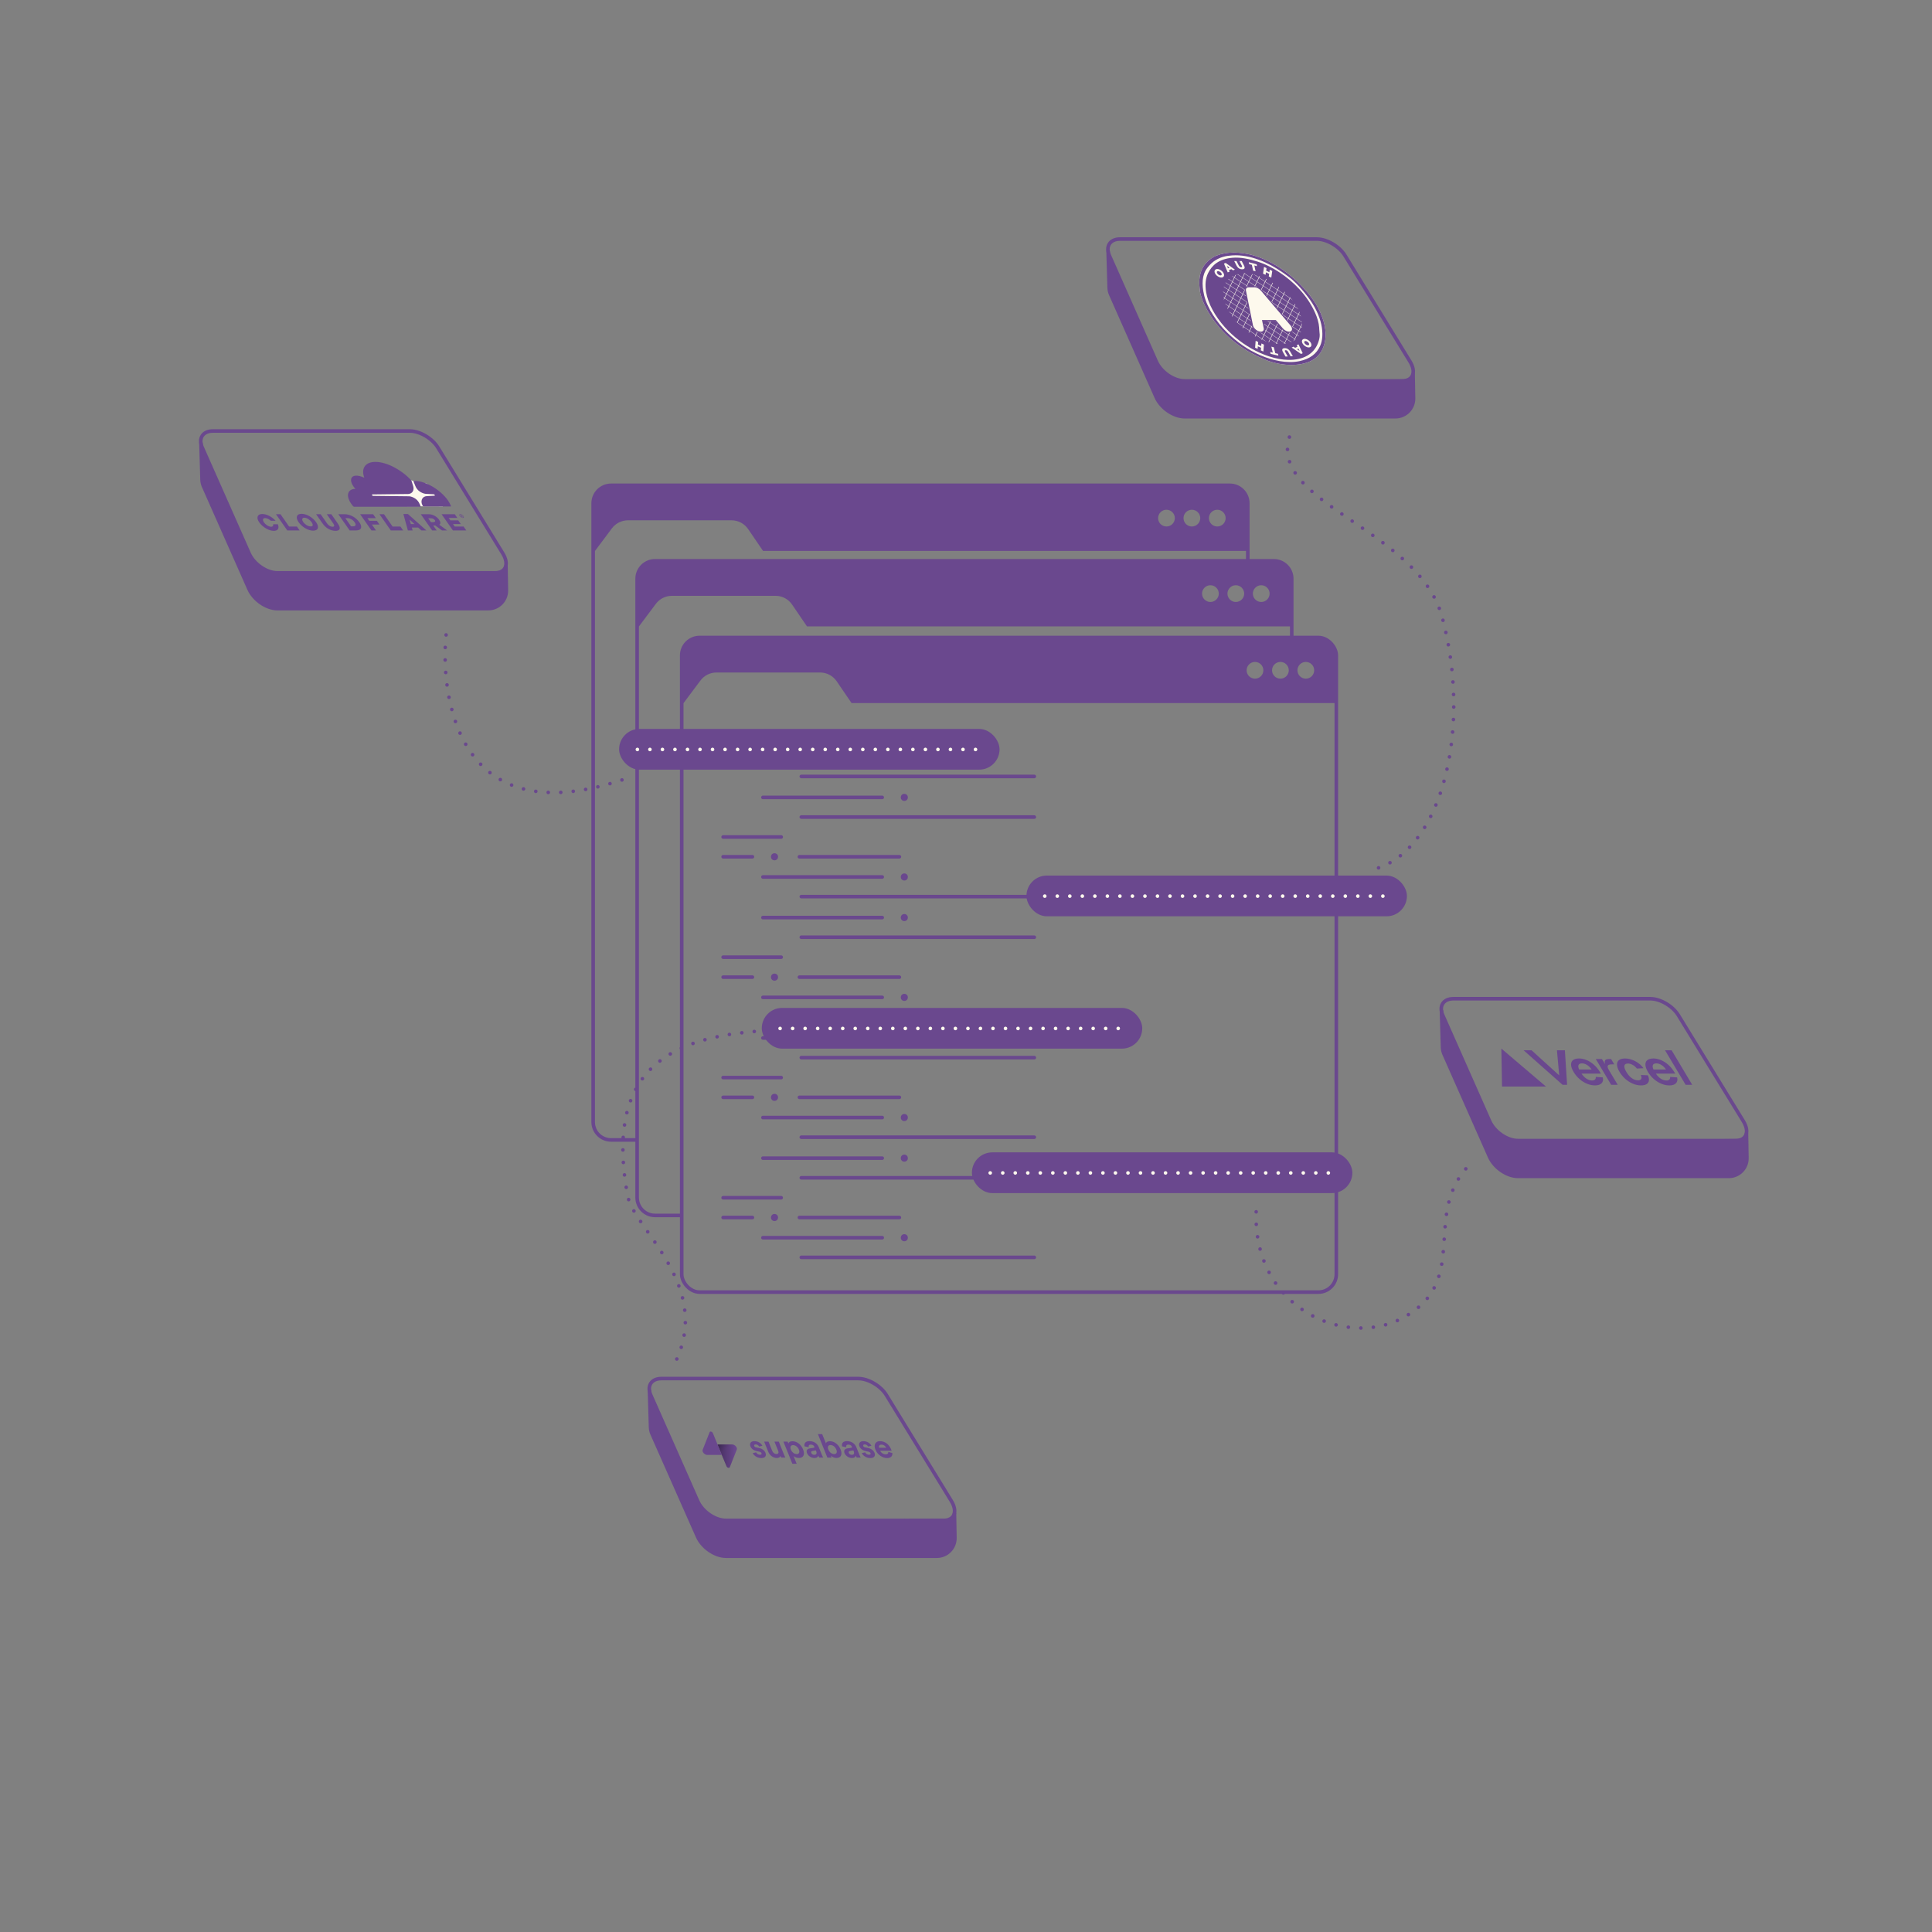 <?xml version="1.0" encoding="UTF-8"?>
<svg xmlns="http://www.w3.org/2000/svg" xmlns:xlink="http://www.w3.org/1999/xlink" viewBox="0 0 1080 1080">
  <rect x="0" y="0" width="1080" height="1080" fill="#808080" stroke="none"/>
  <defs>
    <style>
      .cls-1, .cls-2, .cls-3, .cls-4, .cls-5 {
        fill: none;
      }

      .cls-6 {
        fill: url(#Unbenannter_Verlauf_3);
      }

      .cls-2, .cls-3, .cls-4, .cls-5, .cls-7 {
        stroke-width: 2px;
      }

      .cls-2, .cls-4, .cls-5, .cls-7 {
        stroke: #6a488e;
        stroke-miterlimit: 10;
      }

      .cls-8 {
        fill: #fdf9ed;
      }

      .cls-9 {
        fill: url(#Unbenannter_Verlauf_2);
        fill-opacity: .2;
      }

      .cls-3 {
        stroke: #fdf9ed;
        stroke-linejoin: round;
      }

      .cls-3, .cls-4 {
        stroke-dasharray: 0 7;
      }

      .cls-3, .cls-4, .cls-5 {
        stroke-linecap: round;
      }

      .cls-10 {
        fill-rule: evenodd;
      }

      .cls-10, .cls-7, .cls-11 {
        fill: #6a488e;
      }

      .cls-12 {
        clip-path: url(#clippath);
      }
    </style>
    <clipPath id="clippath">
      <polygon class="cls-1" points="388.28 800.21 494.21 800.21 502.47 820.69 396.54 820.69 388.28 800.21"/>
    </clipPath>
    <linearGradient id="Unbenannter_Verlauf_3" data-name="Unbenannter Verlauf 3" x1="397.28" y1="270.28" x2="404.6" y2="267.2" gradientTransform="translate(113.85 1082) scale(1 -1) skewX(-21.97)" gradientUnits="userSpaceOnUse">
      <stop offset="0" stop-color="#412b59"/>
      <stop offset="1" stop-color="#6a488e"/>
    </linearGradient>
    <linearGradient id="Unbenannter_Verlauf_2" data-name="Unbenannter Verlauf 2" x1="397.67" y1="277.83" x2="400.99" y2="271.56" gradientTransform="translate(113.85 1082) scale(1 -1) skewX(-21.97)" gradientUnits="userSpaceOnUse">
      <stop offset="0" stop-color="#000"/>
      <stop offset="1" stop-color="#6a488e"/>
    </linearGradient>
  </defs>
  <g id="Ebene_1" data-name="Ebene 1">
    <g>
      <path class="cls-2" d="M356.23,637.23h-14.64c-5.52,0-10-4.48-10-10v-345.93c0-5.52,4.48-10,10-10h345.93c5.52,0,10,4.48,10,10v33.65"/>
      <path class="cls-11" d="M687.52,271.3h-345.93c-5.52,0-10,4.48-10,10v26.65h1.04l9.42-12.59c2.12-2.83,5.45-4.5,8.99-4.5h57.91c3.71,0,7.18,1.83,9.27,4.9l8.32,12.19h270.99v-26.65c0-5.52-4.48-10-10-10ZM652.06,294.31c-2.59,0-4.68-2.1-4.68-4.68s2.1-4.68,4.68-4.68,4.68,2.1,4.68,4.68-2.1,4.68-4.68,4.68ZM666.27,294.31c-2.59,0-4.68-2.1-4.68-4.68s2.1-4.68,4.68-4.68,4.68,2.1,4.68,4.68-2.1,4.68-4.68,4.68ZM680.47,294.31c-2.59,0-4.68-2.1-4.68-4.68s2.1-4.68,4.68-4.68,4.68,2.1,4.68,4.68-2.1,4.68-4.68,4.68Z"/>
    </g>
    <g>
      <path class="cls-2" d="M381.08,679.43h-14.92c-5.52,0-10-4.48-10-10v-345.93c0-5.52,4.48-10,10-10h345.93c5.52,0,10,4.48,10,10v32.68"/>
      <path class="cls-11" d="M712.09,313.5h-345.93c-5.52,0-10,4.48-10,10v26.65h1.04l9.42-12.59c2.12-2.83,5.45-4.5,8.99-4.5h57.91c3.71,0,7.18,1.83,9.27,4.9l8.32,12.19h270.99v-26.65c0-5.52-4.48-10-10-10ZM676.63,336.51c-2.59,0-4.68-2.1-4.68-4.68s2.1-4.68,4.68-4.68,4.68,2.1,4.68,4.68-2.1,4.68-4.68,4.68ZM690.83,336.51c-2.59,0-4.68-2.1-4.68-4.68s2.1-4.68,4.68-4.68,4.68,2.1,4.68,4.68-2.1,4.68-4.68,4.68ZM705.04,336.51c-2.59,0-4.68-2.1-4.68-4.68s2.1-4.68,4.68-4.68,4.68,2.1,4.68,4.68-2.1,4.68-4.68,4.68Z"/>
    </g>
    <g>
      <rect class="cls-2" x="381.08" y="356.37" width="365.93" height="365.93" rx="10" ry="10"/>
      <path class="cls-11" d="M737.01,356.37h-345.93c-5.52,0-10,4.48-10,10v26.65h1.04l9.42-12.59c2.12-2.83,5.45-4.5,8.99-4.5h57.91c3.71,0,7.18,1.83,9.27,4.9l8.32,12.19h270.99v-26.65c0-5.52-4.48-10-10-10ZM701.55,379.38c-2.59,0-4.68-2.1-4.68-4.68s2.1-4.68,4.68-4.68,4.68,2.1,4.68,4.68-2.1,4.68-4.68,4.68ZM715.76,379.38c-2.59,0-4.68-2.1-4.68-4.68s2.1-4.68,4.68-4.68,4.68,2.1,4.68,4.68-2.1,4.68-4.68,4.68ZM729.96,379.38c-2.59,0-4.68-2.1-4.68-4.68s2.1-4.68,4.68-4.68,4.68,2.1,4.68,4.68-2.1,4.68-4.68,4.68Z"/>
    </g>
    <line class="cls-5" x1="404.23" y1="411.76" x2="420.61" y2="411.76"/>
    <line class="cls-5" x1="404.23" y1="467.89" x2="436.69" y2="467.89"/>
    <line class="cls-5" x1="446.87" y1="411.76" x2="502.76" y2="411.76"/>
    <circle class="cls-5" cx="432.95" cy="411.76" r="1"/>
    <line class="cls-5" x1="426.48" y1="423.05" x2="493.17" y2="423.05"/>
    <line class="cls-5" x1="447.94" y1="434.04" x2="578.19" y2="434.04"/>
    <circle class="cls-5" cx="505.52" cy="423.05" r="1"/>
    <line class="cls-5" x1="426.48" y1="445.75" x2="493.17" y2="445.75"/>
    <line class="cls-5" x1="447.94" y1="456.74" x2="578.19" y2="456.74"/>
    <circle class="cls-5" cx="505.52" cy="445.75" r="1"/>
    <line class="cls-5" x1="404.23" y1="478.94" x2="420.61" y2="478.94"/>
    <line class="cls-5" x1="404.23" y1="535.07" x2="436.69" y2="535.07"/>
    <line class="cls-5" x1="446.87" y1="478.94" x2="502.76" y2="478.94"/>
    <circle class="cls-5" cx="432.95" cy="478.94" r="1"/>
    <line class="cls-5" x1="426.48" y1="490.23" x2="493.17" y2="490.23"/>
    <line class="cls-5" x1="447.94" y1="501.22" x2="578.19" y2="501.22"/>
    <circle class="cls-5" cx="505.52" cy="490.23" r="1"/>
    <line class="cls-5" x1="426.48" y1="512.93" x2="493.17" y2="512.93"/>
    <line class="cls-5" x1="447.94" y1="523.92" x2="578.19" y2="523.92"/>
    <circle class="cls-5" cx="505.52" cy="512.93" r="1"/>
    <line class="cls-5" x1="404.23" y1="546.24" x2="420.61" y2="546.24"/>
    <line class="cls-5" x1="404.23" y1="602.37" x2="436.69" y2="602.37"/>
    <line class="cls-5" x1="446.87" y1="546.24" x2="502.76" y2="546.24"/>
    <circle class="cls-5" cx="432.95" cy="546.24" r="1"/>
    <line class="cls-5" x1="426.48" y1="557.54" x2="493.17" y2="557.54"/>
    <line class="cls-5" x1="447.94" y1="568.52" x2="578.19" y2="568.52"/>
    <circle class="cls-5" cx="505.52" cy="557.54" r="1"/>
    <line class="cls-5" x1="426.48" y1="580.24" x2="493.17" y2="580.24"/>
    <line class="cls-5" x1="447.94" y1="591.22" x2="578.19" y2="591.22"/>
    <circle class="cls-5" cx="505.52" cy="580.24" r="1"/>
    <line class="cls-5" x1="404.23" y1="613.42" x2="420.61" y2="613.42"/>
    <line class="cls-5" x1="404.23" y1="669.55" x2="436.69" y2="669.55"/>
    <line class="cls-5" x1="446.87" y1="613.42" x2="502.76" y2="613.42"/>
    <circle class="cls-5" cx="432.95" cy="613.42" r="1"/>
    <line class="cls-5" x1="426.48" y1="624.71" x2="493.17" y2="624.71"/>
    <line class="cls-5" x1="447.94" y1="635.7" x2="578.19" y2="635.7"/>
    <circle class="cls-5" cx="505.52" cy="624.71" r="1"/>
    <line class="cls-5" x1="426.48" y1="647.41" x2="493.17" y2="647.41"/>
    <line class="cls-5" x1="447.94" y1="658.4" x2="578.19" y2="658.4"/>
    <circle class="cls-5" cx="505.52" cy="647.41" r="1"/>
    <line class="cls-5" x1="404.23" y1="680.6" x2="420.61" y2="680.6"/>
    <line class="cls-5" x1="446.87" y1="680.6" x2="502.76" y2="680.6"/>
    <circle class="cls-5" cx="432.95" cy="680.6" r="1"/>
    <line class="cls-5" x1="426.48" y1="691.89" x2="493.17" y2="691.89"/>
    <line class="cls-5" x1="447.94" y1="702.88" x2="578.19" y2="702.88"/>
    <circle class="cls-5" cx="505.52" cy="691.89" r="1"/>
  </g>
  <g id="Ebene_3" data-name="Ebene 3">
    <rect class="cls-11" x="346.08" y="407.47" width="212.68" height="22.77" rx="11.39" ry="11.39"/>
    <line class="cls-3" x1="356.31" y1="418.95" x2="547.96" y2="418.95"/>
    <rect class="cls-11" x="573.8" y="489.45" width="212.68" height="22.77" rx="11.39" ry="11.39"/>
    <line class="cls-3" x1="584.03" y1="500.94" x2="775.68" y2="500.94"/>
    <rect class="cls-11" x="543.3" y="644.18" width="212.68" height="22.77" rx="11.39" ry="11.39"/>
    <line class="cls-3" x1="553.54" y1="655.67" x2="745.19" y2="655.67"/>
    <rect class="cls-11" x="425.84" y="563.43" width="212.68" height="22.77" rx="11.39" ry="11.39"/>
    <line class="cls-3" x1="436.08" y1="574.91" x2="627.73" y2="574.91"/>
    <g>
      <path class="cls-2" d="M276.68,320.23h-121.59c-6.1,0-13.22-4.91-15.86-10.9l-26.22-59.23c-2.25-5.09.42-9.17,5.94-9.17h110.14c5.52,0,12.5,4.08,15.62,9.17l36.34,59.23c3.67,5.98,1.74,10.9-4.36,10.9Z"/>
      <path class="cls-7" d="M282.82,316.04l.25,14.04c.02,5.6-4.51,10.15-10.11,10.15h-117.87c-6.1,0-13.22-4.91-15.86-10.9l-25.45-57.48c-.51-1.15-.8-2.39-.84-3.66l-.6-20.4c0-.07.48,3.76.51,3.83l25.8,57.84c3.36,7.54,10.88,12.35,19.13,12.25l122.27-1.44"/>
    </g>
    <g>
      <path class="cls-2" d="M783.79,212.93h-121.59c-6.1,0-13.22-4.91-15.86-10.9l-26.22-59.23c-2.25-5.09.42-9.17,5.94-9.17h110.14c5.52,0,12.5,4.08,15.62,9.17l36.34,59.23c3.67,5.98,1.74,10.9-4.36,10.9Z"/>
      <path class="cls-7" d="M789.92,208.75l.25,14.04c.02,5.6-4.51,10.15-10.11,10.15h-117.87c-6.1,0-13.22-4.91-15.86-10.9l-25.45-57.48c-.51-1.15-.8-2.39-.84-3.66l-.6-20.4c0-.07.48,3.76.51,3.83l25.8,57.84c3.36,7.54,10.88,12.35,19.13,12.25l122.27-1.44"/>
    </g>
    <g>
      <path class="cls-2" d="M970.14,637.59h-121.59c-6.1,0-13.22-4.91-15.86-10.9l-26.22-59.23c-2.25-5.09.42-9.17,5.94-9.17h110.14c5.52,0,12.5,4.08,15.62,9.17l36.34,59.23c3.67,5.98,1.74,10.9-4.36,10.9Z"/>
      <path class="cls-7" d="M976.28,633.41l.25,14.04c.02,5.6-4.51,10.15-10.11,10.15h-117.87c-6.1,0-13.22-4.91-15.86-10.9l-25.45-57.48c-.51-1.15-.8-2.39-.84-3.66l-.6-20.4c0-.07.48,3.76.51,3.83l25.8,57.84c3.36,7.54,10.88,12.35,19.13,12.25l122.27-1.44"/>
    </g>
    <g>
      <path class="cls-2" d="M527.41,849.92h-121.59c-6.1,0-13.22-4.91-15.86-10.9l-26.22-59.23c-2.25-5.09.42-9.17,5.94-9.17h110.14c5.52,0,12.5,4.08,15.62,9.17l36.34,59.23c3.67,5.98,1.74,10.9-4.36,10.9Z"/>
      <path class="cls-7" d="M533.55,845.74l.25,14.04c.02,5.6-4.51,10.15-10.11,10.15h-117.87c-6.1,0-13.22-4.91-15.86-10.9l-25.45-57.48c-.51-1.15-.8-2.39-.84-3.66l-.6-20.4c0-.07.48,3.76.51,3.83l25.8,57.84c3.36,7.54,10.88,12.35,19.13,12.25l122.27-1.44"/>
    </g>
  </g>
  <g id="Ebene_5" data-name="Ebene 5">
    <path class="cls-4" d="M702.21,677.41c-1.88,53.93,50.07,76.52,81.98,59.29,39.36-21.25,8.75-59.29,39.25-87.53"/>
    <path class="cls-4" d="M421.64,576.61c-51.24,4.31-83.2,24.85-70.78,91.86,3.54,19.12,50.45,51.95,24.47,97.13"/>
    <path class="cls-4" d="M770.63,485.12c36.14-12.42,51.95-79.06,35.58-140.05-13.44-50.04-99.94-64.11-84.71-102.78"/>
    <path class="cls-4" d="M347.67,436c-103.91,34.45-101.12-67.92-97.69-85.27"/>
  </g>
  <g id="Ebene_4" data-name="Ebene 4">
    <path class="cls-8" d="M238.75,270.42l-7.49-1.5-1.47-.46-29.4.23,9.96,14.26,37.23.12-8.84-12.65Z"/>
    <path class="cls-11" d="M234.55,281.69c-.46-1.15-1.38-2.3-2.43-2.99-1.06-.69-2.18-1.15-3.3-1.27l-20.17-.23c-.12,0-.31-.12-.43-.12-.2-.12-.28-.23-.24-.35-.05-.23-.01-.35.22-.35l19.97-.23c2.34-.12,3.5-2.07,2.81-4.37l-.94-2.99c-.08-.12-.05-.23-.24-.35-5.36-5.87-13.71-10.24-19.92-10.24-5.75,0-8.13,3.68-6.24,8.85-1.71-.81-3.42-1.27-4.94-1.15-2.6.23-3.18,2.53-1.59,5.29.37.69.96,1.38,1.56,2.07-4.4.12-5.52,3.79-2.3,8.4.32.46.56.81,1,1.27.16.23.47.35.59.35h36.92c.23,0,.38-.12.22-.35l-.54-1.27h0Z"/>
    <path class="cls-11" d="M231.87,268.81h-.57c-.12,0-.15.12-.18.23l1.12,2.76c.46,1.15,1.38,2.3,2.43,2.99,1.06.69,2.18,1.15,3.3,1.27l4.42.23c.12,0,.31.12.43.12.2.12.28.23.24.35.05.23.01.35-.22.35l-4.21.23c-2.34.12-3.5,2.07-2.81,4.37l.49,1.04c-.03.12.24.35.47.35h15.18c.23,0,.26-.12.1-.35-.41-.92-.91-1.96-1.63-2.99-4.18-5.98-12.58-10.93-18.56-10.93"/>
    <path class="cls-11" d="M258.76,289.51c-.58,0-1.36-.46-1.76-1.04s-.26-1.04.31-1.04,1.36.46,1.76,1.04.26,1.04-.31,1.04ZM257.47,287.67c-.46,0-.56.35-.24.81s.91.81,1.37.81.56-.35.24-.81-.91-.81-1.37-.81ZM258.9,289.05h-.23l-.47-.35h-.23l.24.35h-.23l-.72-1.04h.57c.23,0,.43.12.59.35.08.12.05.23.01.35l.47.35ZM258.15,288.48c.08,0,.09-.04.04-.12-.08-.12-.2-.12-.2-.12h-.35l.24.35h.35l-.08-.12ZM154.26,287.44h2.53l4.82,6.9h4.37l1.53,2.19h-6.9l-6.35-9.08h0ZM166.94,291.93c-1.85-2.65-1.22-4.71,1.65-4.71s6.28,2.07,8.12,4.71,1.22,4.71-1.65,4.71-6.28-2.07-8.12-4.71ZM174.19,291.93c-.96-1.38-2.69-2.53-4.07-2.53s-1.5,1.15-.61,2.42,2.61,2.42,3.99,2.42c1.54.23,1.66-.92.69-2.3ZM180.23,292.5l-3.54-5.06h2.53l3.54,5.06c.88,1.27,2.06,1.96,3.09,1.96s1.32-.58.44-1.84l-3.62-5.18h2.53l3.54,5.06c2.09,2.99,1.25,4.25-1.28,4.25-2.73-.12-5.22-1.38-7.23-4.25M189,287.44h3.56c3.22,0,6.46,1.84,8.31,4.48s1.26,4.6-1.96,4.6h-3.45l-6.35-9.08h-.12ZM197.31,294.23c1.5,0,1.97-.81.92-2.3s-2.64-2.3-4.14-2.3h-1.04l3.21,4.6h1.04ZM201.31,287.44h7.25l1.53,2.19h-4.71l1.04,1.5h4.25l1.45,2.07h-4.25l2.33,3.33h-2.53l-6.35-9.08h0ZM212.12,287.44h2.53l4.82,6.9h4.37l1.53,2.19h-6.9l-6.35-9.08h0ZM225.49,287.33h2.53l10.34,9.2h-2.76l-1.82-1.61h-3.56l.44,1.61h-2.65l-2.52-9.2h0ZM231.73,292.96l-2.8-2.53.73,2.53h2.07ZM235.24,287.44h4.25c1.38,0,2.54.35,3.71,1.04.98.58,1.69,1.27,2.25,2.07.96,1.38.92,2.3.09,2.76l4.44,3.22h-2.88l-3.77-2.76h-1.15l1.93,2.76h-2.53l-6.35-9.08h0ZM242.43,291.81c.81,0,1.06-.46.66-1.04-.48-.69-1.3-1.04-2.1-1.04h-1.61l1.53,2.19h1.61l-.08-.12ZM246.85,287.44h7.36l1.45,2.07h-4.83l.96,1.38h4.37l1.45,2.07h-4.37l.96,1.38h4.95l1.53,2.19h-7.48l-6.35-9.08h0ZM152.68,293.08c.22.81-.19,1.38-1.11,1.38-1.38,0-3.1-1.15-3.99-2.42s-.77-2.42.61-2.42c1.04,0,2.32.69,3.23,1.5h2.65c-1.99-2.19-4.95-3.79-7.48-3.79-2.76,0-3.5,2.07-1.65,4.71s5.37,4.71,8.12,4.71c2.42,0,3.13-1.61,2.26-3.68h-2.65Z"/>
    <path class="cls-8" d="M687.28,141.28c13.39-.96,26.11,5.83,35.66,14.11,4.79,4.15,10.64,10.46,14.01,16.93,3.66,7.04,4.53,13.13,3.88,17.6-.68,4.6-2.66,8.39-6.32,10.89-6.12,4.17-17.62,4.28-27.28.27-10.75-4.47-20.54-10.85-28.68-21.91-3.26-4.43-6.33-10.14-7.53-15.05-.28-1.15-.33-2.36-.47-3.49-.63-5.44.63-10.17,3.52-13.44,1.16-1.31,2.72-2.62,4.24-3.49,1.89-1.09,5.46-2.17,8.96-2.42Z"/>
    <path class="cls-11" d="M730.1,173.1c6.8,13.12,1.67,23.76-11.46,23.76s-29.27-10.64-36.07-23.76-1.67-23.76,11.45-23.76,29.27,10.64,36.07,23.76Z"/>
    <path class="cls-11" d="M687.28,141.28c13.39-.96,26.11,5.83,35.66,14.11,4.79,4.15,10.64,10.46,14.01,16.93,3.66,7.04,4.53,13.13,3.88,17.6-.68,4.6-2.66,8.39-6.32,10.89-6.12,4.17-17.62,4.28-27.28.27-10.75-4.47-20.54-10.85-28.68-21.91-3.26-4.43-6.33-10.14-7.53-15.05-.28-1.15-.33-2.36-.47-3.49-.63-5.44.63-10.17,3.52-13.44,1.16-1.31,2.72-2.62,4.24-3.49,1.89-1.09,5.46-2.17,8.96-2.42ZM683.76,143.56c-4.46,1.34-7.01,3.73-8.96,6.32-2.82,3.73-3.15,8.92-1.68,15.19,1.64,6.97,7.27,15.4,12.73,20.7,5.67,5.5,11.67,9.76,18.57,12.77,6.72,2.92,15.01,4.8,21.9,3.36,6.12-1.28,9.74-4.23,11.67-8.6,2.59-5.84,1.52-16.61-7.35-27.95-2.37-3.03-5.06-6.19-8.09-8.87-1.64-1.45-3.67-2.87-5.72-4.3-7.72-5.41-18.09-10.07-27.99-9.41-1.88.13-3.49.33-5.09.81Z"/>
    <path class="cls-8" d="M722.64,201.67l13.24-27.46-.22-.15-13.24,27.46.22.15Z"/>
    <path class="cls-8" d="M719.12,199.5l13.29-27.58-.22-.15-13.29,27.58.22.15Z"/>
    <path class="cls-8" d="M715.59,197.33l13.35-27.7-.22-.15-13.35,27.7.22.15Z"/>
    <path class="cls-8" d="M712.06,195.15l13.41-27.82-.22-.15-13.41,27.82.22.15Z"/>
    <path class="cls-8" d="M708.54,192.98l13.47-27.94-.22-.15-13.47,27.94.22.15Z"/>
    <path class="cls-8" d="M705.01,190.8l13.53-28.06-.22-.15-13.53,28.06.22.15Z"/>
    <path class="cls-8" d="M701.49,188.63l13.58-28.18-.22-.15-13.58,28.18.22.15Z"/>
    <path class="cls-8" d="M697.96,186.45l13.64-28.3-.22-.15-13.64,28.3.22.15Z"/>
    <path class="cls-8" d="M694.43,184.28l13.7-28.42-.22-.15-13.7,28.42.22.15Z"/>
    <path class="cls-8" d="M690.91,182.11l13.76-28.53-.22-.15-13.76,28.53.22.15Z"/>
    <path class="cls-8" d="M687.38,179.93l13.81-28.65-.22-.15-13.81,28.65.22.15Z"/>
    <path class="cls-8" d="M683.85,177.76l13.87-28.77-.22-.15-13.87,28.77.22.15Z"/>
    <path class="cls-8" d="M680.33,175.58l13.93-28.89-.22-.15-13.93,28.89.22.15Z"/>
    <path class="cls-8" d="M676.8,173.41l13.99-29.01-.22-.15-13.99,29.01.22.15Z"/>
    <path class="cls-8" d="M676.79,173.69l42.51,28.01.07-.15-42.51-28.01-.07.15Z"/>
    <path class="cls-8" d="M677.86,171.38l42.59,28.06.07-.15-42.59-28.06-.07.15Z"/>
    <path class="cls-8" d="M678.94,169.08l42.68,28.12.07-.15-42.68-28.12-.07.15Z"/>
    <path class="cls-8" d="M680.02,166.77l42.76,28.17.07-.15-42.76-28.17-.07.15Z"/>
    <path class="cls-8" d="M681.1,164.47l42.84,28.22.07-.15-42.84-28.22-.07.15Z"/>
    <path class="cls-8" d="M682.18,162.17l42.92,28.28.07-.15-42.92-28.28-.07.15Z"/>
    <path class="cls-8" d="M683.25,159.86l43.01,28.33.07-.15-43.01-28.33-.07.15Z"/>
    <path class="cls-8" d="M684.33,157.56l43.09,28.39.07-.15-43.09-28.39-.07.15Z"/>
    <path class="cls-8" d="M685.41,155.26l43.17,28.44.07-.15-43.17-28.44-.07.15Z"/>
    <path class="cls-8" d="M686.49,152.95l43.25,28.5.07-.15-43.25-28.5-.07.15Z"/>
    <path class="cls-8" d="M687.57,150.65l43.34,28.55.07-.15-43.34-28.55-.07.15Z"/>
    <path class="cls-8" d="M688.64,148.35l43.42,28.61.07-.15-43.42-28.61-.07.15Z"/>
    <path class="cls-8" d="M689.72,146.04l43.5,28.66.07-.15-43.5-28.66-.07.15Z"/>
    <path class="cls-8" d="M690.8,143.74l43.59,28.71.07-.15-43.59-28.71-.07.15Z"/>
    <path class="cls-11" d="M715.29,152.3c-3.75-2.47-7.94-4.7-12.27-6.05-4.49-1.4-9.35-2.58-14.15-2.15-7.64.68-11.4,4.27-13.49,8.47-1.47,2.94-1.85,6.54-1.15,10.75,1.02,6.18,4.93,13.47,10.63,19.76,4.87,5.36,10.53,9.69,17.1,13.04,6.18,3.15,13.97,5.59,20.99,4.97,8.54-.75,12.7-5.34,14.26-10.62.4-1.35.7-2.88.39-4.7-.06-1.32-.22-2.21-.18-2.69-.19-2.67-1.02-5.49-2.44-8.6-4.37-9.58-11.93-17.07-19.68-22.17ZM727.78,181.49s0,.07,0,.11c.21,1.27,0,2.33-.28,3.27-1.1,3.67-4.02,6.85-10,7.37-4.91.43-10.35-1.27-14.66-3.45-3.75-1.9-7.07-4.25-10.01-7.08-.18-.17-2.05-2.14-2.1-2.23-3.04-3.62-6.16-9.44-6.77-12.94-.41-2.33-.38-4.85.35-6.85,1.01-2.76,2.53-4.53,5.74-5.78,1.47-.57,2.74-1.15,4.88-1.21,5.22-.14,11.84,2.24,16.08,4.84,3.9,2.39,9.34,7.05,12.37,11.42,3.11,4.5,4.55,8.89,4.4,12.53Z"/>
    <path class="cls-8" d="M720.82,185.81c-1.3,0-2.87-.83-3.91-2.05l-3.74-4.42h-7.26l.92,4.38c.24,1.25-.48,2.09-1.79,2.09-.31,0-.65-.05-1-.15-1.81-.47-3.57-2.15-3.92-3.75l-3.93-19.41c-.24-1.23.48-2.1,1.76-2.1h3.26c1.29,0,2.9.85,3.91,2.06l16.49,19.4c1.34,1.59,1.37,3.29.07,3.8-.26.1-.55.15-.87.15Z"/>
    <path class="cls-11" d="M720.6,185.39c-1.17,0-2.57-.74-3.5-1.84l-3.74-4.42-.18-.22h-7.72l.05.22.92,4.38c.22,1.12-.43,1.87-1.6,1.87-.28,0-.58-.04-.9-.13-1.62-.42-3.2-1.93-3.51-3.36l-3.92-19.41c-.22-1.1.43-1.88,1.58-1.88h3.26c1.15,0,2.59.76,3.5,1.84l16.5,19.41c1.2,1.42,1.22,2.95.06,3.4-.23.09-.49.14-.78.14ZM720.93,186.02c.35,0,.68-.06.96-.17,1.44-.56,1.41-2.44-.07-4.19l-16.5-19.41c-1.13-1.34-2.9-2.27-4.32-2.27h-3.26c-1.42,0-2.22.95-1.95,2.31l3.93,19.41c.39,1.77,2.33,3.63,4.33,4.15.38.11.75.16,1.1.16,1.45,0,2.24-.93,1.97-2.31l-.92-4.39-.19.22h7.26l-.41-.22,3.74,4.42c1.14,1.36,2.88,2.27,4.32,2.27Z"/>
    <path class="cls-8" d="M680.39,154.21h-.01c-1.31-1.06-1.84-2.52-1.14-3.34.7-.82,2.27-.59,3.57.46h.01c1.31,1.06,1.84,2.52,1.14,3.34-.7.82-2.27.59-3.57-.46ZM682.19,152.1h-.01c-.66-.54-1.47-.72-1.81-.31-.34.4-.01,1.12.64,1.65h.01c.66.54,1.47.72,1.81.31.35-.41.02-1.12-.64-1.65Z"/>
    <path class="cls-8" d="M684.2,147.35l.96-.37,5.16,3.74-1.07.41-.91-.67-1.38.53.39.87-1.04.4-2.11-4.92ZM687.28,149.65l-1.42-1.07.62,1.38.8-.31Z"/>
    <path class="cls-8" d="M691.22,148.47l-1.3-2.54h1.27s1.29,2.51,1.29,2.51c.33.65.82.96,1.33.96.5,0,.68-.29.36-.93l-1.31-2.54h1.27s1.29,2.51,1.29,2.51c.75,1.46.24,2.09-1.04,2.09-1.29,0-2.43-.66-3.16-2.07Z"/>
    <path class="cls-8" d="M699.79,148.03l-1.5-.4-.22-1.05,4.39,1.16.22,1.05-1.5-.4.7,3.27-1.39-.37-.7-3.27Z"/>
    <path class="cls-8" d="M706.6,149.2l1.4.69-.21,1.41,1.8.89.21-1.41,1.4.69-.55,3.76-1.4-.69.21-1.43-1.8-.89-.21,1.43-1.4-.69.55-3.76Z"/>
    <path class="cls-8" d="M731.56,190.3h.01c1.33,1.03,1.93,2.5,1.28,3.36-.65.86-2.19.69-3.52-.33h-.01c-1.33-1.03-1.93-2.5-1.28-3.36.65-.86,2.19-.69,3.52.33ZM729.9,192.52h.01c.67.52,1.47.67,1.79.25.32-.42-.04-1.14-.71-1.65h-.01c-.67-.52-1.47-.67-1.79-.25-.32.43.04,1.15.71,1.66Z"/>
    <path class="cls-8" d="M728.2,197.45l-.91.42-5.24-3.6,1.02-.47.92.64,1.32-.6-.43-.87,1-.46,2.33,4.93ZM725.07,195.24l1.45,1.03-.68-1.38-.77.35Z"/>
    <path class="cls-8" d="M721.28,196.59l1.42,2.53-1.24.06-1.41-2.51c-.37-.65-.86-.95-1.35-.92-.49.02-.65.33-.29.96l1.43,2.54-1.24.06-1.41-2.5c-.82-1.46-.36-2.13.89-2.19,1.25-.06,2.41.56,3.2,1.97Z"/>
    <path class="cls-8" d="M712.89,197.42l1.49.35.26,1.06-4.36-1.03-.26-1.06,1.49.35-.82-3.3,1.38.33.82,3.3Z"/>
    <path class="cls-8" d="M706.23,196.5l-1.41-.64.12-1.45-1.81-.83-.12,1.45-1.41-.64.32-3.87,1.41.64-.12,1.47,1.81.83.12-1.47,1.41.64-.32,3.87Z"/>
    <path class="cls-10" d="M864.21,607.38l-24.94-21.22.37,21.22h24.56ZM876.02,606.42l-1.24-19.29h-4.44l1.27,14.01-15.44-14.01h-4.44l21.77,19.29h2.51ZM934.46,587.13l11.5,19.29h-3.68l-11.5-19.29h3.68ZM921.22,599.22c-.9-1.5-1.37-2.83-1.42-3.97-.05-1.14.31-2.02,1.07-2.63.76-.62,1.9-.92,3.41-.92,1.34,0,2.72.29,4.14.87,1.42.58,2.78,1.44,4.09,2.58,1.31,1.14,2.47,2.54,3.47,4.18l.5.84h-10.83c.79,1.2,1.71,2.14,2.75,2.83,1.05.67,2.12,1.01,3.21,1.01.69,0,1.21-.18,1.57-.54.36-.36.5-.85.42-1.47l3.92.27c.35,1.36.14,2.44-.64,3.26-.78.81-1.99,1.22-3.64,1.22-1.51,0-3.02-.31-4.51-.92-1.5-.62-2.9-1.49-4.21-2.63-1.31-1.14-2.42-2.46-3.31-3.97ZM931.32,597.86c-.84-1.18-1.72-2.04-2.66-2.58-.95-.56-1.86-.84-2.74-.84-1.01,0-1.66.3-1.93.9-.28.6-.17,1.44.33,2.53h7.01ZM912.66,595.28c.9.49,1.69,1.17,2.36,2.04l3.68-.19c-.79-1.1-1.76-2.06-2.9-2.88-1.14-.81-2.35-1.44-3.64-1.87-1.28-.45-2.54-.68-3.76-.68-1.51,0-2.65.31-3.41.92-.76.62-1.12,1.49-1.07,2.63s.52,2.46,1.42,3.97,2,2.83,3.31,3.97,2.72,2.02,4.21,2.63c1.5.62,3,.92,4.51.92,1.26,0,2.28-.23,3.04-.68.75-.47,1.2-1.13,1.34-1.98.14-.85-.06-1.85-.6-2.99l-3.92-.16c.44.96.51,1.7.21,2.23-.31.51-.9.76-1.76.76-1.19,0-2.35-.41-3.49-1.22-1.14-.81-2.15-1.97-3.05-3.48s-1.26-2.66-1.1-3.48c.17-.81.84-1.22,2.03-1.22.82,0,1.68.25,2.58.76ZM892.07,592.02h3.42l1.75,2.77c-.23-.78-.25-1.39-.08-1.83.25-.63.94-.94,2.06-.94h1.4l1.77,2.97h-1.43c-.8,0-1.39.11-1.77.32-.37.22-.54.56-.53,1.02.03.47.26,1.06.69,1.78l4.95,8.3h-3.65l-8.59-14.4ZM878.23,595.25c.05,1.14.52,2.46,1.42,3.97s2,2.83,3.31,3.97,2.72,2.02,4.21,2.63c1.5.62,3,.92,4.51.92,1.65,0,2.86-.41,3.64-1.22.78-.81.99-1.9.64-3.26l-3.92-.27c.08.62-.06,1.1-.42,1.47-.36.36-.88.54-1.57.54-1.09,0-2.16-.33-3.21-1.01-1.04-.69-1.96-1.63-2.75-2.83h10.83l-.5-.84c-1-1.65-2.16-3.04-3.47-4.18-1.31-1.14-2.68-2-4.09-2.58-1.42-.58-2.8-.87-4.14-.87-1.51,0-2.65.31-3.41.92-.76.62-1.12,1.49-1.07,2.63ZM887.09,595.28c.94.54,1.82,1.4,2.66,2.58h-7.01c-.49-1.09-.6-1.93-.33-2.53.28-.6.92-.9,1.93-.9.88,0,1.79.28,2.74.84Z"/>
    <g class="cls-12">
      <g>
        <path class="cls-11" d="M420.76,812.31c.52,1.02,2.15,2.76,4.85,2.76,2.35,0,2.88-1.49,2.29-2.94-.53-1.31-1.85-2.37-3.76-2.74l-1.38-.27c-.53-.09-.97-.36-1.14-.8-.2-.51.15-.89.79-.89,1.02,0,1.67.67,1.96,1.2l1.84-.45c-.5-.96-2-2.57-4.55-2.57-1.93,0-2.82,1.32-2.17,2.92.5,1.25,1.7,2.28,3.59,2.66l1.29.27c.75.15,1.16.47,1.32.87.19.47-.02.89-.83.89-1.06,0-1.85-.65-2.19-1.36l-1.89.45Z"/>
        <path class="cls-11" d="M436.72,814.79h2.31c-.16-.31-.46-.92-.74-1.61l-2.95-7.31h-2.42l2.09,5.18c.42,1.03.09,1.76-.98,1.76-1.13,0-1.96-.8-2.36-1.79l-2.08-5.15h-2.42l2.27,5.64c.78,1.94,2.66,3.52,4.83,3.52.95,0,1.84-.36,1.99-1.2.15.36.35.78.46.96Z"/>
        <path class="cls-11" d="M445.34,818.23l-1.74-4.31c.68.6,1.79,1.09,3.03,1.09,2.53,0,3.42-1.99,2.33-4.7s-3.38-4.64-6.01-4.64c-1.35,0-2.11.6-2.23,1.29l-.44-1.09h-2.35l4.99,12.36h2.42ZM446.58,810.33c.64,1.6.03,2.52-1.21,2.52s-2.62-.94-3.26-2.52,0-2.5,1.23-2.5,2.6.92,3.23,2.5Z"/>
        <path class="cls-11" d="M451.15,812.36c.56,1.4,2.25,2.68,4.16,2.68,1.33,0,1.94-.62,2.11-1.32.14.34.37.83.52,1.07h2.22c-.18-.31-.49-.94-.68-1.41l-1.77-4.39c-.72-1.79-2.42-3.39-5.27-3.39-2.4,0-3.08,1.54-2.66,2.94l2.33.45c-.24-.78.07-1.45,1.13-1.45s1.72.53,1.98,1.16c.12.31.06.56-.42.63l-2.07.33c-1.41.22-2.23,1.11-1.59,2.7ZM455.1,813.25c-.78,0-1.37-.51-1.58-1.03-.28-.69.07-1.03.66-1.12l1.9-.31.16.4c.64,1.58-.11,2.07-1.13,2.07Z"/>
        <path class="cls-11" d="M464.85,814.79l-.44-1.09c.78.76,1.95,1.31,3.19,1.31,2.55,0,3.41-2.01,2.32-4.71-1.07-2.65-3.39-4.66-6.01-4.66-1.33,0-2.08.58-2.22,1.21l-2.09-5.18h-2.39l5.29,13.13h2.35ZM467.51,810.31c.66,1.63.04,2.54-1.2,2.54s-2.61-.92-3.26-2.54,0-2.52,1.22-2.52,2.58.89,3.24,2.52Z"/>
        <path class="cls-11" d="M472.13,812.36c.56,1.4,2.25,2.68,4.16,2.68,1.33,0,1.94-.62,2.11-1.32.14.34.37.83.52,1.07h2.22c-.18-.31-.49-.94-.68-1.41l-1.77-4.39c-.72-1.79-2.42-3.39-5.27-3.39-2.4,0-3.08,1.54-2.66,2.94l2.33.45c-.24-.78.07-1.45,1.13-1.45s1.72.53,1.98,1.16c.12.31.06.56-.42.63l-2.07.33c-1.41.22-2.23,1.11-1.59,2.7ZM476.07,813.25c-.78,0-1.37-.51-1.58-1.03-.28-.69.08-1.03.66-1.12l1.9-.31.16.4c.64,1.58-.11,2.07-1.13,2.07Z"/>
        <path class="cls-11" d="M481.71,812.31c.52,1.02,2.15,2.76,4.85,2.76,2.35,0,2.88-1.49,2.29-2.94-.53-1.31-1.85-2.37-3.76-2.74l-1.39-.27c-.53-.09-.97-.36-1.14-.8-.2-.51.15-.89.79-.89,1.02,0,1.67.67,1.96,1.2l1.84-.45c-.5-.96-2-2.57-4.55-2.57-1.93,0-2.82,1.32-2.17,2.92.5,1.25,1.7,2.28,3.59,2.66l1.29.27c.75.15,1.16.47,1.32.87.19.47-.02.89-.83.89-1.06,0-1.85-.65-2.19-1.36l-1.89.45Z"/>
        <path class="cls-11" d="M491.39,809.32c-.27-.82.04-1.76,1.29-1.76,1.38,0,2.32.87,2.71,1.76h-4.01ZM496.57,811.64c.03.8-.36,1.36-1.49,1.36-1.2,0-2.55-.85-3.08-2.03h6.41s-.12-.4-.26-.74c-1.16-2.86-3.52-4.62-6.29-4.62-2.3,0-3.66,1.85-2.51,4.7,1.21,3.01,4.09,4.77,6.55,4.77,2.2,0,3.11-1.29,2.94-2.83l-2.26-.6Z"/>
        <path class="cls-6" d="M407.95,820.2c-.26.65-1.46.3-1.81-.54l-5.1-12.19h8.24c1.49,0,3.02,1.71,2.56,2.88l-3.89,9.85Z"/>
        <path class="cls-9" d="M407.95,820.2c-.26.65-1.46.3-1.81-.54l-5.1-12.19h8.24c1.49,0,3.02,1.71,2.56,2.88l-3.89,9.85Z"/>
        <path class="cls-11" d="M396.69,800.58c.26-.65,1.46-.3,1.81.54l5,12.19h-8.14c-1.49,0-3.02-1.71-2.56-2.88l3.89-9.85Z"/>
      </g>
    </g>
  </g>
</svg>